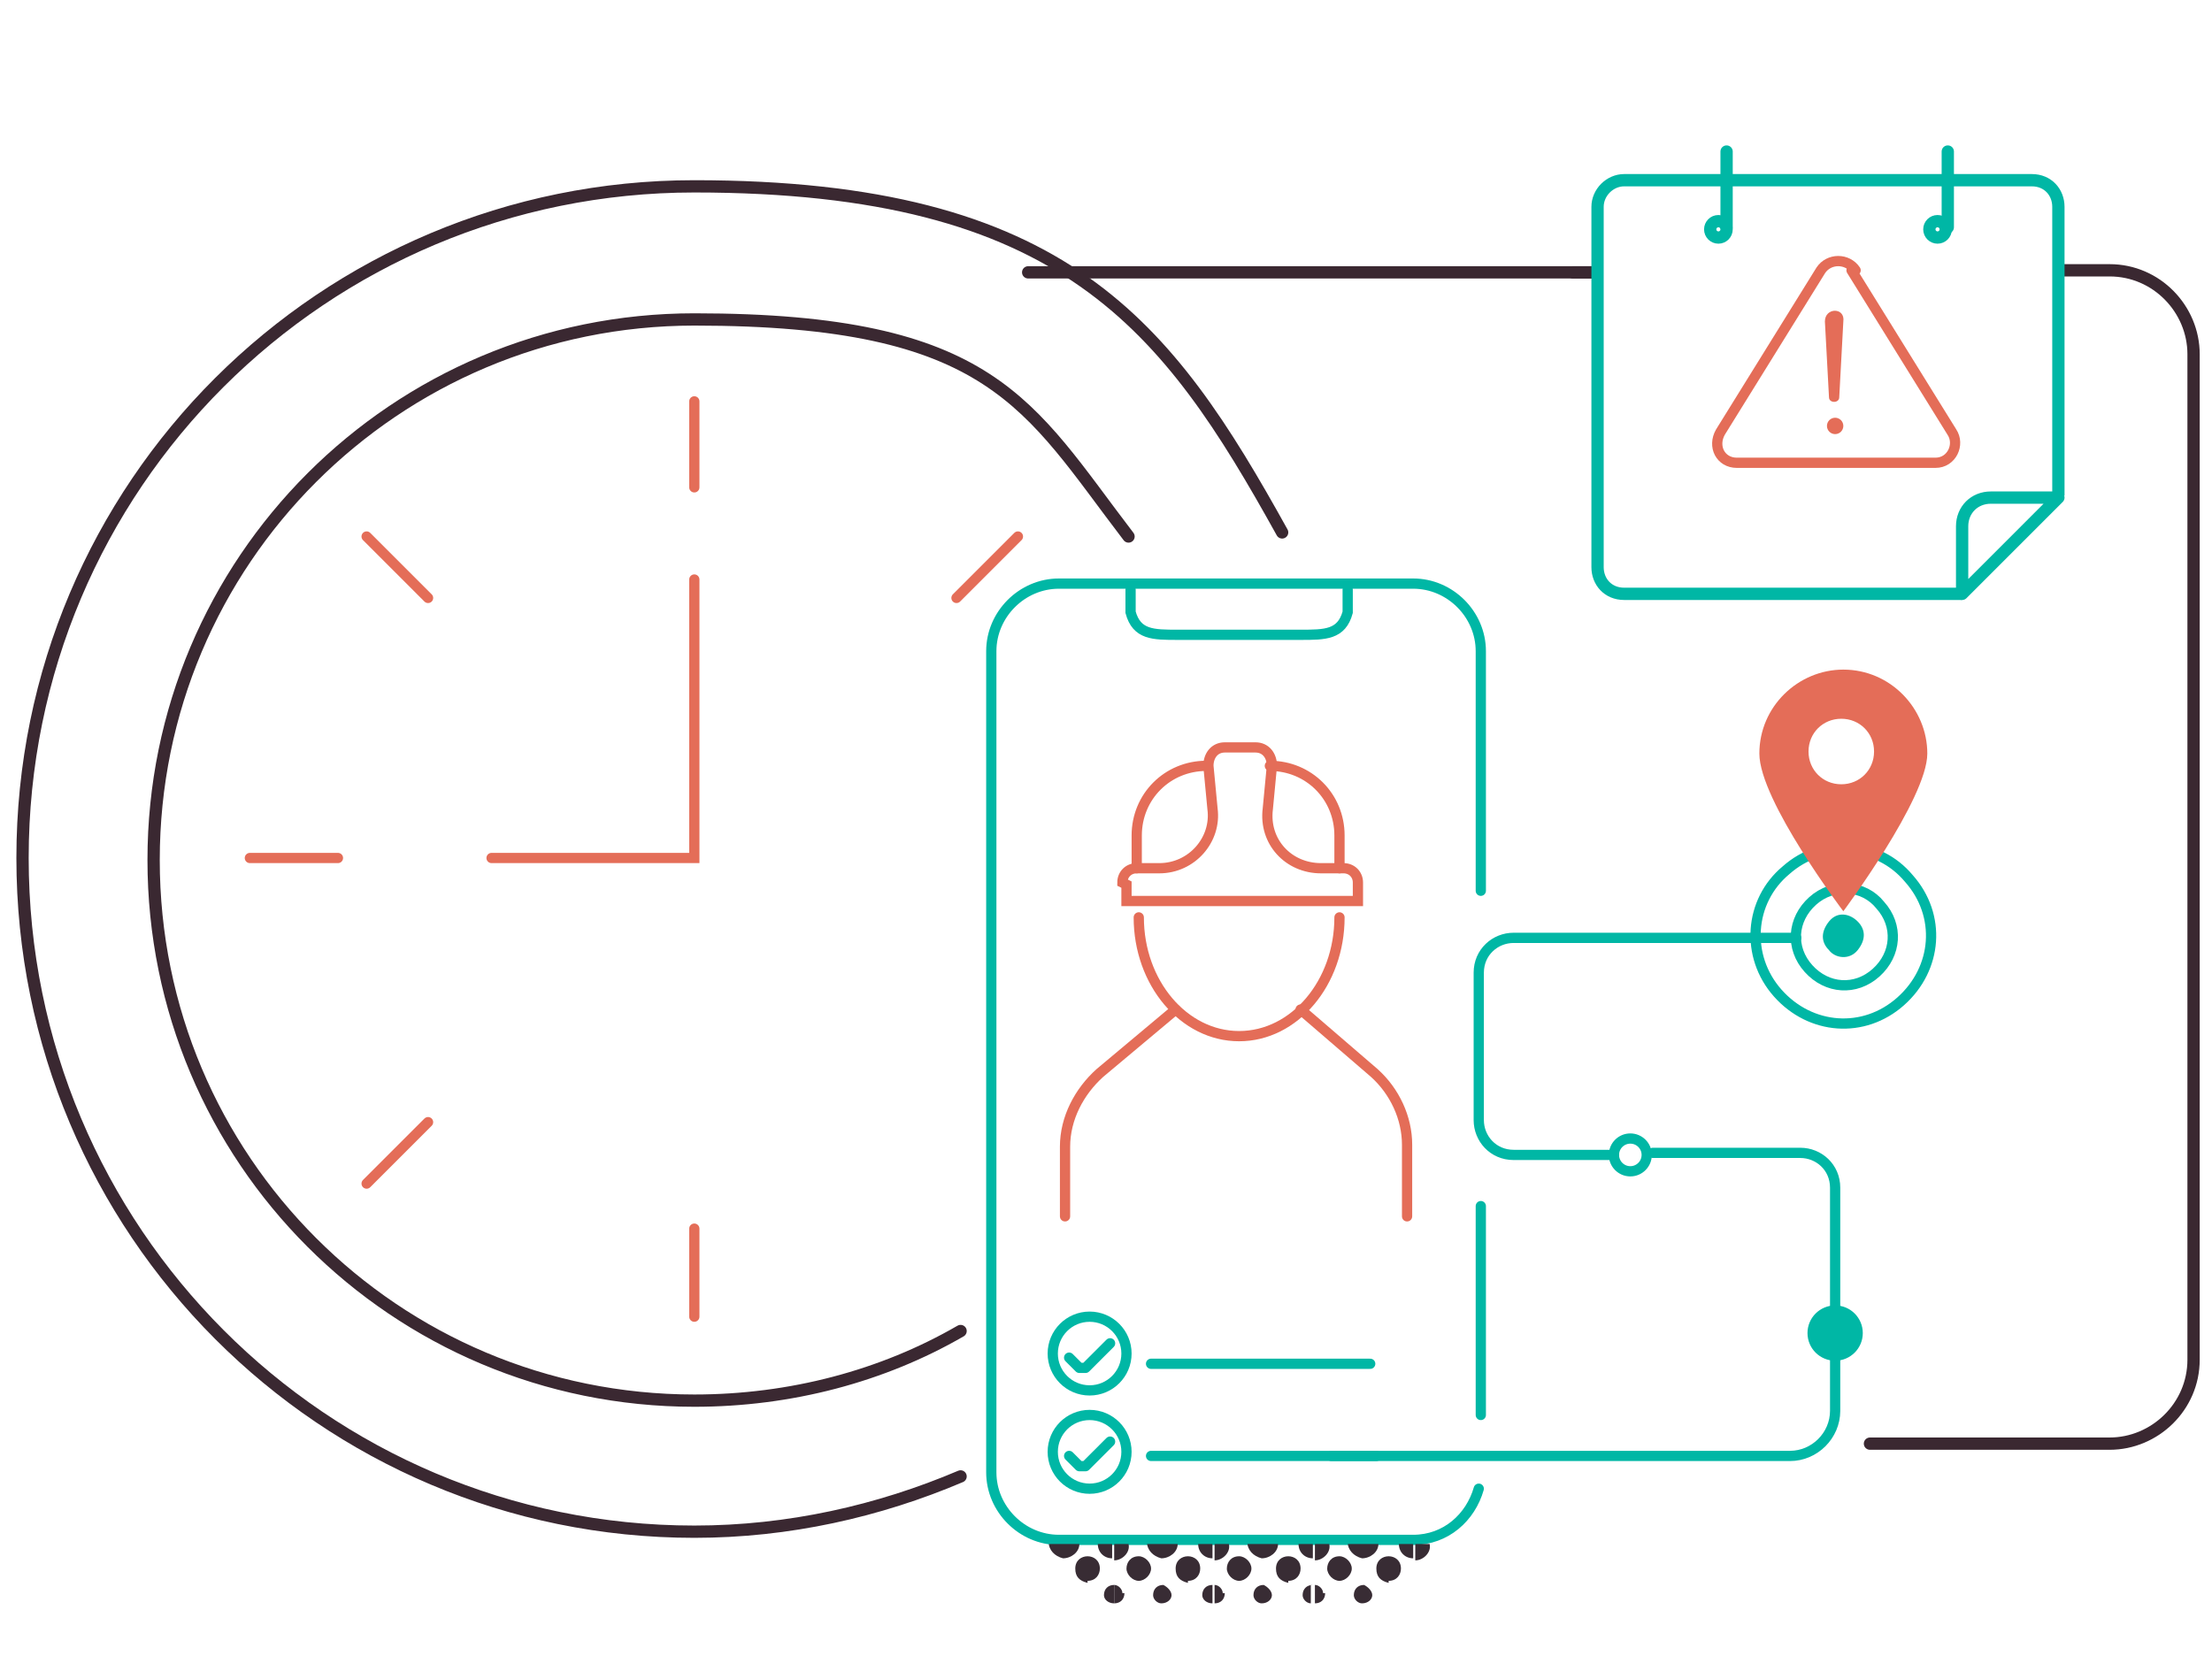 <?xml version="1.0" encoding="UTF-8"?>
<svg xmlns="http://www.w3.org/2000/svg" xmlns:xlink="http://www.w3.org/1999/xlink" id="Layer_1" version="1.1" viewBox="0 0 108 82">
  <defs>
    <style>
      .st0, .st1, .st2, .st3, .st4, .st5, .st6, .st7 {
        fill: none;
      }

      .st1, .st2, .st3, .st8, .st4, .st6, .st7 {
        stroke-linecap: round;
      }

      .st1, .st2, .st8, .st4, .st5 {
        stroke: #00b7a5;
      }

      .st1, .st2, .st5 {
        stroke-linejoin: round;
      }

      .st1, .st5, .st7 {
        stroke-width: .6px;
      }

      .st2, .st3, .st8, .st4 {
        stroke-width: .5px;
      }

      .st3 {
        stroke: #e46d58;
      }

      .st3, .st8, .st4 {
        stroke-miterlimit: 10;
      }

      .st8, .st9 {
        fill: #00b7a5;
      }

      .st10 {
        fill: #e46d58;
      }

      .st6 {
        stroke-width: .6px;
      }

      .st6, .st7 {
        stroke: #3a2831;
      }

      .st11 {
        fill: #382c34;
      }

      .st12 {
        clip-path: url(#clippath);
      }
    </style>
    <clipPath id="clippath">
      <rect class="st0" x="47.9" y="75.4" width="23" height="6.3"></rect>
    </clipPath>
  </defs>
  <line class="st7" x1="77.9" y1="13.3" x2="50.2" y2="13.3"></line>
  <line class="st7" x1="77.8" y1="13.3" x2="76.8" y2="13.3"></line>
  <path class="st7" d="M91.3,70.5h11.7c2.2,0,4.1-1.8,4.1-4.1V17.3c0-2.2-1.8-4.1-4.1-4.1h-2.3"></path>
  <path class="st2" d="M52.2,66.3l.5.5c0,0,.2,0,.3,0l1.2-1.2"></path>
  <circle class="st2" cx="53.2" cy="66.1" r="1.8"></circle>
  <path class="st2" d="M52.2,71.1l.5.5c0,0,.2,0,.3,0l1.2-1.2"></path>
  <circle class="st2" cx="53.2" cy="70.9" r="1.8"></circle>
  <path class="st3" d="M63.5,49.3l3.6,3.1c1,.9,1.6,2.2,1.6,3.5v3.5"></path>
  <path class="st3" d="M57.4,49.3l-3.7,3.1c-1,.9-1.7,2.2-1.7,3.6v3.4"></path>
  <path class="st3" d="M65.4,44.8c0,3.2-2.2,5.8-4.9,5.8s-4.9-2.6-4.9-5.8"></path>
  <path class="st3" d="M54.8,43.1h0c0-.4.3-.7.7-.7h1.1c1.6,0,2.8-1.4,2.6-2.9l-.2-2.1c0-.5.3-.9.8-.9h1.5c.5,0,.8.4.8.9l-.2,2.1c-.2,1.6,1,2.9,2.6,2.9h1.1c.4,0,.7.3.7.7v.9h-11.3v-.8h0Z"></path>
  <path class="st3" d="M65.4,42.4v-1.6c0-1.9-1.5-3.4-3.4-3.4h0"></path>
  <path class="st3" d="M55.5,42.4v-1.6c0-1.9,1.5-3.4,3.4-3.4h0"></path>
  <path class="st4" d="M72.3,43.5v-11.7c0-1.8-1.5-3.3-3.3-3.3h-17.3c-1.8,0-3.3,1.5-3.3,3.3v40.1c0,1.8,1.5,3.3,3.3,3.3h17.3c1.6,0,2.8-1.1,3.2-2.5"></path>
  <polyline class="st4" points="72.3 69.1 72.3 66.1 72.3 58.9"></polyline>
  <path class="st4" d="M55.2,28.8v1.1c.3,1.1,1.1,1.1,2.3,1.1h6c1.2,0,2,0,2.3-1.1v-1.1"></path>
  <g class="st12">
    <g>
      <path class="st11" d="M73.9,73.8h.4c-.1.4,0,.7.3,1,.3.2.6.2.9,0,.4-.2.5-.6.4-1.1h.9c-.1.4,0,.8.3,1,.3.2.6.2.9,0,.4-.2.5-.6.4-1h.4v-2.5h-4.9v2.5h0ZM77.3,72.8h.6c0,.2,0,.4,0,.6h-.7c0-.2,0-.4,0-.6ZM74.8,72.8h.6c0,.2,0,.4,0,.6h-.7c0-.2,0-.4,0-.6Z"></path>
      <path class="st11" d="M80.4,72.5c0-.4,0-1.1,0-1.1,0,0-1,0-1.4,0-.8,0-1.5.4-1.5,1.1,0,.7.6,1.4,1.3,1.4.8,0,1.5-.6,1.5-1.4Z"></path>
      <path class="st11" d="M69,73.8h.4c-.1.4,0,.7.3,1,.3.2.6.2.9,0,.4-.2.5-.6.4-1.1h.9c-.1.4,0,.8.3,1,.3.2.6.2.9,0,.4-.2.5-.6.4-1h.4v-2.5h-4.9v2.5h0ZM72.4,72.8h.6c0,.2,0,.4,0,.6h-.7c0-.2,0-.4,0-.6ZM70,72.8h.6c0,.2,0,.4,0,.6h-.7c0-.2,0-.4,0-.6Z"></path>
      <path class="st11" d="M69.8,75.4c0-.4-.3-.7-.7-.7h0v1.5c.4,0,.8-.4.7-.8Z"></path>
      <path class="st11" d="M67.3,75.4c0-.4-.3-.7-.7-.8-.4,0-.8.3-.8.7,0,.4.3.7.7.8.4,0,.8-.3.8-.7Z"></path>
      <path class="st11" d="M69,76.1h0v-1.5c-.4,0-.8.4-.7.8,0,.4.3.7.7.7h0Z"></path>
      <path class="st11" d="M66.1,77.9c0,.2.2.4.4.4.3,0,.5-.2.5-.4s-.2-.4-.4-.5c-.3,0-.5.2-.5.5h0Z"></path>
      <path class="st11" d="M65.4,76c-.4,0-.6.3-.6.6s.3.6.6.6.6-.3.6-.6c0-.3-.3-.6-.6-.6Z"></path>
      <path class="st11" d="M67.8,77.2c.4,0,.6-.3.6-.6,0-.4-.3-.6-.6-.6s-.6.2-.6.6c0,.4.2.6.6.7Z"></path>
      <path class="st11" d="M64.1,73.8h.4c-.1.4,0,.7.3,1,.3.2.6.2.9,0,.4-.2.5-.6.4-1.1h.9c-.1.4,0,.8.3,1,.3.2.6.2.9,0,.4-.2.5-.6.4-1h.4v-2.5h-4.9v2.5h0ZM67.5,72.8h.6c0,.2,0,.4,0,.6h-.7c0-.2,0-.4,0-.6ZM65.1,72.8h.6c0,.2,0,.4,0,.6h-.7c0-.2,0-.4,0-.6Z"></path>
      <path class="st11" d="M64.6,77.8c0-.2-.2-.4-.4-.4h0v.9c.3,0,.5-.2.5-.5Z"></path>
      <path class="st11" d="M64.9,75.4c0-.4-.3-.7-.7-.7h0v1.5c.4,0,.8-.4.7-.8Z"></path>
      <path class="st11" d="M62.4,75.4c0-.4-.3-.7-.7-.8-.4,0-.8.3-.8.7,0,.4.3.7.7.8.4,0,.8-.3.8-.7Z"></path>
      <path class="st11" d="M64.1,76.1h0v-1.5c-.4,0-.8.4-.7.8,0,.4.3.7.7.7h0Z"></path>
      <path class="st11" d="M61.2,77.9c0,.2.2.4.4.4.3,0,.5-.2.5-.4s-.2-.4-.4-.5c-.3,0-.5.2-.5.5h0Z"></path>
      <path class="st11" d="M60.5,76c-.4,0-.6.3-.6.6s.3.6.6.6.6-.3.6-.6c0-.3-.3-.6-.6-.6Z"></path>
      <path class="st11" d="M62.9,77.2c.4,0,.6-.3.6-.6,0-.4-.3-.6-.6-.6s-.6.2-.6.6c0,.4.2.6.6.7Z"></path>
      <path class="st11" d="M59.2,73.8h.5c-.1.4,0,.7.3,1,.3.2.6.2.9,0,.4-.2.5-.6.4-1.1h.9c-.1.4,0,.8.3,1,.3.2.6.2.9,0,.4-.2.5-.6.4-1h.4v-2.5h-4.9v2.5h0ZM62.6,72.8h.5c0,.2,0,.4,0,.6h-.7c0-.2,0-.4,0-.6ZM60.2,72.8h.5c0,.2,0,.4,0,.6h-.7c0-.2,0-.4,0-.6Z"></path>
      <path class="st11" d="M59.7,77.8c0-.2-.2-.4-.4-.4h0v.9c.3,0,.5-.2.5-.5Z"></path>
      <path class="st11" d="M64.1,77.4c-.3,0-.5.2-.5.5,0,.2.2.4.4.4h0v-.9h0Z"></path>
      <path class="st11" d="M60,75.4c0-.4-.3-.7-.7-.7h0v1.5c.4,0,.8-.4.7-.8Z"></path>
      <path class="st11" d="M57.5,75.4c0-.4-.3-.7-.7-.8-.4,0-.8.3-.8.7,0,.4.3.7.7.8.4,0,.8-.3.8-.7Z"></path>
      <path class="st11" d="M59.2,76.1h0v-1.5c-.4,0-.8.4-.7.8,0,.4.3.7.7.7h0Z"></path>
      <path class="st11" d="M56.3,77.9c0,.2.2.4.4.4.3,0,.5-.2.5-.4s-.2-.4-.4-.5c-.3,0-.5.2-.5.5h0Z"></path>
      <path class="st11" d="M55.6,76c-.4,0-.6.3-.6.6s.3.6.6.6.6-.3.6-.6c0-.3-.3-.6-.6-.6Z"></path>
      <path class="st11" d="M58,77.2c.4,0,.6-.3.6-.6,0-.4-.3-.6-.6-.6s-.6.2-.6.6c0,.4.2.6.6.7Z"></path>
      <path class="st11" d="M54.3,73.8h.5c-.1.4,0,.7.3,1,.3.2.6.2.9,0,.4-.2.5-.6.4-1.1h.9c-.1.4,0,.8.3,1,.3.2.6.2.9,0,.4-.2.5-.6.4-1h.4v-2.5h-4.9v2.5h0ZM57.7,72.8h.5c0,.2,0,.4,0,.6h-.7c0-.2,0-.4,0-.6ZM55.3,72.8h.5c0,.2,0,.4,0,.6h-.7c0-.2,0-.4,0-.6Z"></path>
      <path class="st11" d="M54.8,77.8c0-.2-.2-.4-.4-.4h0v.9c.3,0,.5-.2.5-.5Z"></path>
      <path class="st11" d="M59.2,77.4c-.3,0-.5.2-.5.5,0,.2.2.4.5.4h0v-.9h0Z"></path>
      <path class="st11" d="M55.1,75.4c0-.4-.3-.7-.7-.7h0v1.5c.4,0,.8-.4.7-.8Z"></path>
      <path class="st11" d="M52.7,75.4c0-.4-.3-.7-.7-.8-.4,0-.8.3-.8.7,0,.4.3.7.7.8.4,0,.8-.3.8-.7Z"></path>
      <path class="st11" d="M54.3,76.1h0v-1.5c-.4,0-.8.4-.7.8,0,.4.3.7.7.7h0Z"></path>
      <path class="st11" d="M53.1,77.2c.4,0,.6-.3.6-.6,0-.4-.3-.6-.6-.6s-.6.2-.6.6c0,.4.2.6.6.7Z"></path>
      <path class="st11" d="M51.5,73.8h.9c-.1.4,0,.8.3,1,.3.2.6.2.9,0,.4-.2.5-.6.4-1h.4v-2.5h-4.9v2.5h.5M52.9,72.8h.5c0,.2,0,.4,0,.6h-.7c0-.2,0-.4,0-.6ZM50.4,72.8h.5c0,.2,0,.4,0,.6h-.7c0-.2,0-.4,0-.6Z"></path>
      <path class="st11" d="M54.4,77.4c-.3,0-.5.2-.5.5,0,.2.2.4.5.4h0v-.9h0Z"></path>
    </g>
  </g>
  <circle class="st2" cx="79.6" cy="56.4" r=".8"></circle>
  <path class="st9" d="M89.3,46.4c.3.4,1,.5,1.4,0s.4-1,0-1.4-1-.5-1.4,0-.4,1,0,1.4"></path>
  <path class="st2" d="M91.8,44.2c-.8-1-2.3-1.1-3.3-.2s-1.1,2.3-.2,3.3,2.3,1.1,3.3.2,1.1-2.3.2-3.3"></path>
  <path class="st2" d="M93.2,42.9c-1.5-1.8-4.2-2-6-.4-1.8,1.5-2,4.2-.4,6s4.2,2,6,.4,2-4.2.4-6"></path>
  <path class="st2" d="M78.8,56.4h-4.9c-1,0-1.7-.8-1.7-1.7v-7.2c0-1,.8-1.7,1.7-1.7h13.8"></path>
  <path class="st2" d="M65,71.1h22.4c1.2,0,2.2-1,2.2-2.2v-10.9c0-1-.8-1.7-1.7-1.7h-7.2"></path>
  <path class="st10" d="M90,32.7c-2.2,0-4.1,1.8-4.1,4.1s4.1,7.7,4.1,7.7c0,0,4.1-5.5,4.1-7.7s-1.8-4.1-4.1-4.1ZM89.9,38.3c-.9,0-1.6-.7-1.6-1.6s.7-1.6,1.6-1.6,1.6.7,1.6,1.6-.7,1.6-1.6,1.6Z"></path>
  <line class="st2" x1="56.2" y1="66.6" x2="66.9" y2="66.6"></line>
  <line class="st2" x1="56.2" y1="71.1" x2="67.2" y2="71.1"></line>
  <circle class="st8" cx="89.6" cy="65.1" r="1.1"></circle>
  <line class="st3" x1="33.9" y1="19.6" x2="33.9" y2="23.8"></line>
  <line class="st3" x1="33.9" y1="60" x2="33.9" y2="64.3"></line>
  <line class="st3" x1="17.9" y1="26.2" x2="20.9" y2="29.2"></line>
  <line class="st3" x1="12.2" y1="41.9" x2="16.5" y2="41.9"></line>
  <line class="st3" x1="17.9" y1="57.8" x2="20.9" y2="54.8"></line>
  <line class="st3" x1="49.7" y1="26.2" x2="46.7" y2="29.2"></line>
  <polyline class="st3" points="24 41.9 33.9 41.9 33.9 28.3"></polyline>
  <path class="st6" d="M46.9,72.1c-4,1.7-8.4,2.7-13,2.7-18.1,0-32.8-14.7-32.8-32.9S15.8,9.1,33.9,9.1s23.1,6.8,28.7,16.9"></path>
  <path class="st6" d="M46.9,65c-3.8,2.2-8.3,3.4-13,3.4-14.6,0-26.4-11.8-26.4-26.4s11.8-26.4,26.4-26.4,16.3,4.2,21.2,10.6"></path>
  <path class="st1" d="M100.5,24.3h-3.3c-.8,0-1.4.6-1.4,1.4v3.3l4.7-4.7h0Z"></path>
  <path class="st5" d="M95.8,29h-16.5c-.8,0-1.3-.6-1.3-1.3V10.1c0-.7.6-1.3,1.3-1.3h19.9c.8,0,1.3.6,1.3,1.3v14.1"></path>
  <circle class="st1" cx="83.9" cy="11.2" r=".4"></circle>
  <line class="st1" x1="84.3" y1="11.1" x2="84.3" y2="7.4"></line>
  <circle class="st1" cx="94.6" cy="11.2" r=".4"></circle>
  <line class="st1" x1="95.1" y1="11.1" x2="95.1" y2="7.4"></line>
  <g>
    <circle class="st10" cx="89.6" cy="20.8" r=".4"></circle>
    <path class="st10" d="M89.3,19.4l-.2-3.7c0-.7,1-.7.9,0,0,0-.2,3.7-.2,3.7,0,.3-.5.3-.5,0h0Z"></path>
  </g>
  <path class="st3" d="M90.4,13.2l4.9,7.9c.4.6,0,1.5-.8,1.5h-9.7c-.8,0-1.2-.8-.8-1.5l4.9-7.9c.4-.6,1.3-.6,1.7,0"></path>
</svg>
